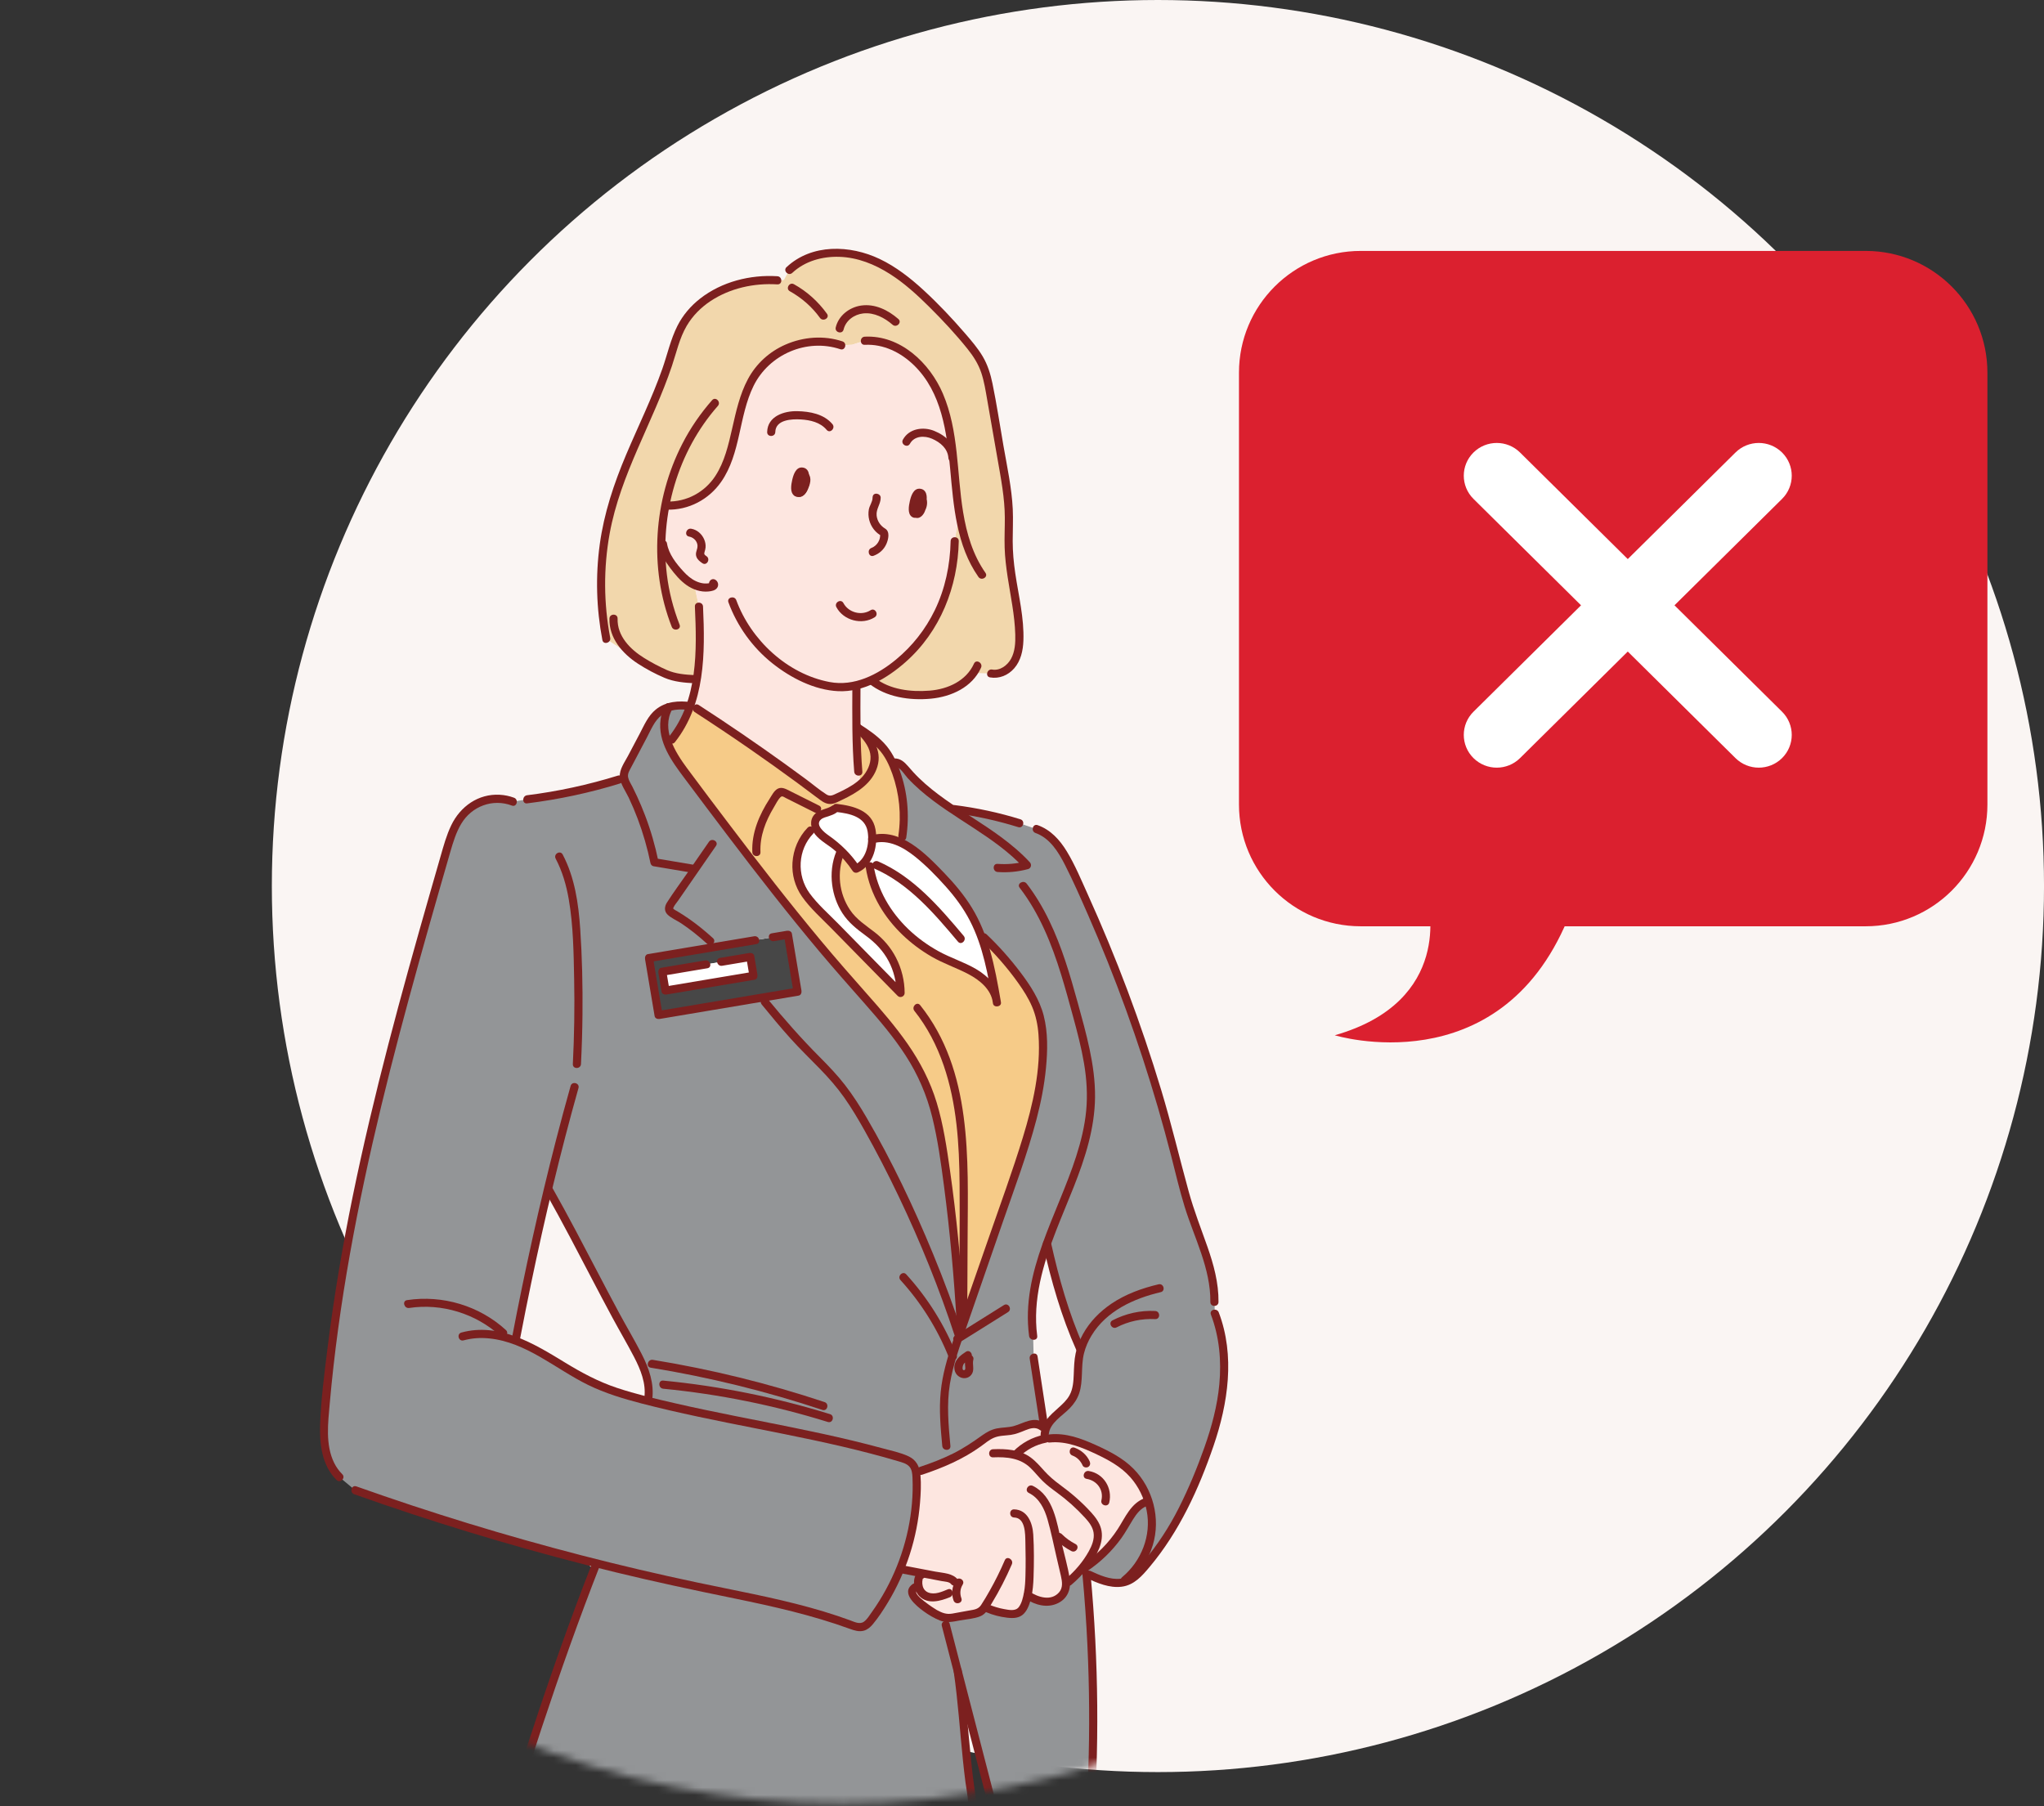 <svg width="275" height="243" viewBox="0 0 275 243" fill="none" xmlns="http://www.w3.org/2000/svg">
<rect x="0" y="0" width="275" height="243" fill="#333333" stroke="none"/>
<circle cx="155.788" cy="119.214" r="119.214" fill="#FAF5F3"/>
<mask id="mask0_714_36807" style="mask-type:alpha" maskUnits="userSpaceOnUse" x="0" y="19" width="227" height="224">
<ellipse cx="113.235" cy="131.172" rx="113.235" ry="111.477" fill="#D9D9D9"/>
</mask>
<g mask="url(#mask0_714_36807)">
<g clip-path="url(#clip0_714_36807)">
<path d="M89.943 99.765L92.851 95.001C92.432 94.94 92.045 94.91 91.685 94.907C92.093 94.772 92.519 94.824 92.875 94.931C93.368 95.08 93.729 95.33 93.729 95.33C99.488 99.056 105.11 102.992 110.58 107.129C110.918 107.384 111.295 107.654 111.719 107.636C111.956 107.626 112.179 107.526 112.395 107.427C113.546 106.901 114.717 106.361 115.695 105.568L115.381 97.906C115.381 97.906 115.377 97.901 115.375 97.9L115.381 97.903C116.036 98.314 116.704 98.762 117.33 99.26L117.339 99.266L117.345 99.271C117.742 99.587 118.121 99.922 118.47 100.282L118.982 100.742C118.982 100.742 119.002 100.81 119.038 100.928C119.334 101.303 119.593 101.7 119.801 102.123C119.851 102.225 119.9 102.326 119.948 102.429C120.794 104.239 121.322 106.194 121.516 108.183C121.657 109.634 121.619 111.103 121.396 112.544L121.77 113.68C120.37 112.886 118.857 112.473 117.338 112.924C117.342 112.758 117.34 112.591 117.332 112.428C117.306 111.923 117.231 111.41 117.034 110.948C117.003 110.876 116.97 110.806 116.935 110.738C116.148 109.258 114.227 108.896 112.562 108.705L112.26 108.864C111.513 109.422 110.313 109.349 109.83 110.147C109.587 110.548 109.626 111.053 109.822 111.489L109.044 111.748C108.156 112.643 107.569 113.803 107.307 115.035C106.98 116.576 107.165 118.227 107.915 119.614C108.507 120.708 109.39 121.611 110.262 122.499C113.896 126.201 117.529 129.902 121.163 133.604C121.179 130.814 119.916 128.041 117.799 126.224C116.948 125.493 115.973 124.913 115.142 124.16C113.042 122.256 112.075 119.227 112.546 116.445C112.645 115.854 112.81 115.274 113.042 114.719C113.042 114.719 113.154 114.662 113.309 114.606C113.449 114.745 113.584 114.887 113.716 115.03C114.252 115.608 114.74 116.228 115.173 116.886C115.725 116.647 116.163 116.255 116.497 115.773L117.003 116.553C117.04 116.801 117.087 117.048 117.138 117.293C118.225 122.544 122.409 126.862 127.309 129.119C128.728 129.773 130.225 130.287 131.526 131.152C132.701 131.933 133.728 133.073 134.046 134.431C134.072 134.578 134.098 134.726 134.123 134.873C134.106 134.723 134.08 134.576 134.046 134.431C133.529 131.466 132.972 128.467 131.893 125.681L132.363 126.107C134.12 127.778 135.728 129.605 137.163 131.559C138.227 133.008 139.206 134.55 139.743 136.266C140.19 137.694 140.316 139.205 140.32 140.701C140.338 147.013 138.249 153.117 136.184 159.081C133.855 165.808 131.527 172.536 129.197 179.263L129.215 177.188C128.783 170.255 128.04 162.389 126.986 155.614C126.494 152.447 125.926 149.262 124.721 146.292C122.554 140.948 118.485 136.646 114.666 132.324C107.076 123.733 100.163 114.574 93.286 105.4C92.989 105.003 92.691 104.606 92.393 104.209C91.398 102.881 90.389 101.528 89.814 99.971L89.942 99.762L89.943 99.765Z" fill="#F6CB88"/>
<path d="M103.985 126.099L106.016 125.758L107.305 133.426L88.603 136.566L87.314 128.898L101.617 126.496L103.986 126.098L103.985 126.099ZM100.951 128.752L97.014 129.413L95.028 129.746L89.106 130.74L89.533 133.279L101.377 131.29L100.95 128.751L100.951 128.752Z" fill="#474747"/>
<path d="M89.104 130.741L95.026 129.747L97.012 129.413L100.948 128.752L101.375 131.291L89.531 133.28L89.104 130.741Z" fill="white"/>
<path d="M82.293 68.181C84.217 61.292 88.01 55.057 90.152 48.233C90.597 46.817 90.974 45.366 91.652 44.046C93.975 39.522 99.518 37.37 104.593 37.714L105.459 37.678L106.209 36.328C108.824 33.837 112.955 33.482 116.382 34.63C119.808 35.777 122.655 38.189 125.227 40.726C126.871 42.349 128.443 44.046 129.935 45.809C130.781 46.809 131.611 47.844 132.163 49.032C132.763 50.324 133.014 51.744 133.259 53.147C133.838 56.465 134.418 59.782 134.996 63.1C135.314 64.921 135.633 66.749 135.714 68.596C135.79 70.355 135.651 72.118 135.721 73.877C135.871 77.683 136.997 81.402 137.137 85.208C137.184 86.481 137.106 87.812 136.49 88.927C135.875 90.044 134.592 90.878 133.345 90.615L130.962 90.54C130.962 90.54 124.223 96.972 117.673 91.289C118.567 90.842 119.419 90.294 120.212 89.698C125.578 85.658 128.33 79.523 128.444 72.809C128.444 72.809 128.703 71.068 129.06 69.119C128.846 67.829 128.7 66.524 128.579 65.234C128.18 60.996 127.952 56.627 126.173 52.76C124.393 48.894 120.596 45.59 116.346 45.846L114.642 46.382L113.202 46.461C109.076 45.049 104.101 46.72 101.666 50.336C98.486 55.061 99.519 62.113 95.325 65.966C93.822 67.347 91.764 68.104 89.724 68.027L89.504 68.083C89.191 69.729 89.013 71.4 88.975 73.072L89.213 73.262C89.359 74.335 89.988 75.274 90.638 76.139C91.257 76.962 91.925 77.77 92.782 78.341C92.98 78.473 93.19 78.591 93.409 78.69L94.042 81.609C94.185 84.714 94.295 87.841 93.848 90.917C93.811 91.17 93.77 91.423 93.726 91.675C92.292 91.527 90.666 91.21 89.214 90.517C85.839 88.905 81.576 85.964 81.576 85.964C80.438 80.087 80.687 73.947 82.297 68.181H82.293Z" fill="#F2D7AC"/>
<path d="M134.048 134.434C134.082 134.579 134.108 134.726 134.125 134.876C134.099 134.729 134.073 134.581 134.048 134.434Z" fill="#CBEAEE"/>
<path d="M131.526 131.156C130.225 130.292 128.729 129.777 127.31 129.123C122.408 126.866 118.226 122.548 117.139 117.297C117.088 117.052 117.041 116.806 117.004 116.557L116.498 115.777C116.164 116.259 115.726 116.651 115.174 116.89C114.741 116.233 114.252 115.612 113.717 115.034C113.584 114.89 113.449 114.749 113.31 114.611C113.155 114.665 113.042 114.723 113.042 114.723C112.809 115.278 112.646 115.858 112.547 116.449C112.076 119.231 113.042 122.26 115.143 124.164C115.974 124.917 116.948 125.496 117.8 126.228C119.917 128.046 121.18 130.818 121.164 133.608C117.531 129.906 113.897 126.205 110.263 122.503C109.392 121.616 108.508 120.712 107.916 119.619C107.165 118.232 106.981 116.58 107.308 115.039C107.569 113.808 108.157 112.648 109.045 111.752L109.823 111.493C109.627 111.057 109.588 110.552 109.831 110.151C110.314 109.353 111.513 109.426 112.261 108.868L112.563 108.709C114.228 108.9 116.149 109.262 116.936 110.742C116.972 110.811 117.005 110.881 117.035 110.952C117.232 111.416 117.306 111.927 117.333 112.432C117.342 112.596 117.344 112.762 117.339 112.928C118.858 112.477 120.371 112.891 121.771 113.684C122.912 114.33 123.978 115.229 124.912 116.119C127.087 118.195 129.18 120.41 130.651 123.03C131.132 123.886 131.541 124.775 131.894 125.685C132.973 128.472 133.53 131.471 134.047 134.435C133.729 133.078 132.702 131.937 131.526 131.156Z" fill="white"/>
<path d="M43.72 189.955C45.848 164.318 52.874 139.371 60.005 114.653C60.583 112.648 61.221 110.545 62.728 109.102C64.357 107.543 66.913 107.037 69.014 107.858L70.917 107.545C75.106 107.029 79.248 106.138 83.277 104.884H84.021C83.96 104.697 83.924 104.505 83.931 104.308C83.946 103.914 84.135 103.548 84.319 103.2C85.333 101.28 86.346 99.359 87.359 97.439C87.96 96.302 89.061 94.888 91.687 94.91C92.047 94.913 92.434 94.942 92.854 95.004L89.945 99.768L89.818 99.977C90.393 101.534 91.402 102.887 92.397 104.215C92.695 104.612 92.992 105.009 93.29 105.406C100.166 114.579 107.08 123.739 114.67 132.33C118.488 136.652 122.557 140.954 124.725 146.298C125.929 149.268 126.497 152.453 126.99 155.62C128.043 162.395 128.788 170.261 129.219 177.194L129.201 179.269C131.53 172.542 133.859 165.814 136.188 159.087C138.252 153.123 140.342 147.019 140.324 140.707C140.32 139.211 140.194 137.699 139.747 136.271C139.21 134.556 138.231 133.014 137.166 131.565C135.732 129.611 134.123 127.784 132.367 126.113L131.897 125.687C131.544 124.776 131.135 123.888 130.654 123.031C129.182 120.41 127.089 118.195 124.915 116.121C123.981 115.23 122.915 114.332 121.774 113.686L121.4 112.55C121.623 111.109 121.661 109.64 121.519 108.189C121.326 106.201 120.798 104.245 119.952 102.435L120.347 102.595C120.965 102.536 121.451 103.085 121.849 103.561C123.6 105.657 125.771 107.299 128.044 108.832L128.425 108.87C131.38 109.24 134.302 109.875 137.145 110.764L139.462 111.552C141.816 112.349 143.146 114.779 144.211 117.024C150.156 129.544 154.874 142.646 158.277 156.08C158.872 158.427 159.427 160.787 160.189 163.086C161.508 167.068 163.466 170.986 163.391 175.179L163.445 176.726C164.848 180.36 164.977 184.395 164.342 188.238C163.706 192.081 162.34 195.763 160.818 199.349C160.177 200.86 159.506 202.36 158.74 203.812C157.344 206.459 155.63 208.938 153.648 211.18C153.168 211.723 152.658 212.263 152.013 212.595C150.293 213.484 148.223 212.669 146.467 211.854L146.175 211.638L146.171 211.78C147.019 220.847 147.274 229.971 146.933 239.073C146.894 240.107 146.798 241.253 146.044 241.962C145.661 242.321 145.164 242.512 144.653 242.655C144.5 242.698 144.346 242.736 144.193 242.773C140.835 243.596 137.448 244.307 134.041 244.904C132.346 238.352 130.65 231.802 128.955 225.25C128.92 225.115 128.885 224.98 128.85 224.843C129.636 230.269 129.819 235.586 130.606 241.012C130.815 242.452 131.002 244.015 130.282 245.279C129.281 247.038 126.986 247.491 124.972 247.701C108.386 249.432 91.674 247.105 74.999 246.811C73.881 246.791 72.711 246.767 71.734 246.224C71.206 245.931 70.781 245.502 70.455 244.999C69.955 244.228 69.691 243.278 69.657 242.351C69.601 240.821 70.07 239.324 70.541 237.867C73.595 228.409 76.566 219.716 80.195 210.462L80.248 210.344C69.283 207.583 58.451 204.303 47.798 200.516L45.661 198.736C43.431 196.576 43.461 193.049 43.718 189.955H43.72ZM106.016 125.76L103.985 126.101L101.616 126.499L87.312 128.901L88.602 136.569L107.304 133.429L106.015 125.761L106.016 125.76ZM123.363 215.326C123.942 215.888 124.584 216.385 125.272 216.807C125.652 217.041 126.047 217.253 126.452 217.439C126.713 217.56 126.985 217.67 127.271 217.707C127.606 217.75 127.945 217.689 128.277 217.628C129.199 217.46 130.122 217.292 131.044 217.124C131.38 217.062 131.731 216.996 132.004 216.788C132.204 216.635 132.346 216.42 132.481 216.209C132.498 216.184 132.514 216.157 132.531 216.13L132.856 216.397C133.814 216.809 134.841 217.063 135.881 217.144C136.263 217.174 136.664 217.176 137.004 217.003C137.406 216.798 137.654 216.381 137.833 215.967C138.021 215.534 138.156 215.084 138.254 214.625C138.26 214.628 138.263 214.63 138.263 214.63C139.094 215.198 140.089 215.59 141.09 215.499C142.093 215.409 143.079 214.755 143.354 213.788C143.424 213.542 143.447 213.29 143.44 213.036L146.005 210.914C146.071 210.87 146.134 210.825 146.199 210.781C148.228 209.389 149.95 207.555 151.206 205.44C151.99 204.121 152.74 202.565 154.198 202.084C154.198 202.084 154.098 199.849 151.808 197.794C150.899 196.979 149.985 196.26 149.076 195.66C147.694 194.748 146.33 194.115 145.033 193.848C142.966 193.421 141.871 192.908 140.585 193.287C140.567 193.292 140.55 193.297 140.532 193.302C140.541 193.224 140.551 193.153 140.562 193.086C140.667 192.429 140.851 192.221 140.851 192.221L140.737 192.171C141.361 190.602 143.411 189.653 144.324 188.086C145.22 186.544 144.905 184.618 145.141 182.851C145.198 182.423 145.29 182.002 145.412 181.59L145.306 181.429C143.234 176.812 141.962 172.253 140.864 167.314C140.864 167.314 140.862 167.311 140.86 167.306C139.422 171.345 138.425 175.544 139.001 179.748L139.068 182.655C139.51 185.553 139.951 188.453 140.393 191.351L140.576 192.101L140.192 191.933C139.696 191.519 138.964 191.529 138.344 191.713C137.724 191.898 137.155 192.228 136.532 192.399C135.627 192.648 134.646 192.547 133.756 192.849C133.018 193.1 132.399 193.607 131.77 194.068C129.416 195.792 126.702 196.968 123.931 197.886L123.222 197.949C123.222 197.949 123.779 199.92 123.363 202.841C123.302 203.268 123.221 203.715 123.113 204.179C122.272 207.821 121.182 211.222 121.182 211.222H121.716C122.397 211.353 123.078 211.482 123.759 211.612L123.552 212.617L123.072 213.599C122.774 213.765 122.681 214.173 122.778 214.5C122.781 214.51 122.785 214.519 122.788 214.528C122.89 214.841 123.123 215.096 123.361 215.327L123.363 215.326ZM71.433 181.297C74.274 182.73 76.846 184.665 79.724 186.02C81.984 187.083 84.399 187.775 86.818 188.396C86.918 188.422 87.019 188.447 87.12 188.473L87.222 188.2C87.608 185.633 86.288 183.15 85.012 180.889C81.041 173.851 78.724 166.722 73.92 160.223C73.883 160.173 73.822 160.083 73.739 159.962C72.144 166.615 70.713 173.336 69.449 179.934C69.449 179.934 69.417 180.102 69.361 180.39C70.071 180.654 70.766 180.962 71.433 181.298V181.297Z" fill="#939597"/>
<path d="M89.502 68.083L89.722 68.028C91.762 68.104 93.822 67.347 95.324 65.966C99.517 62.113 98.484 55.061 101.664 50.337C104.099 46.72 109.074 45.048 113.2 46.461L114.64 46.382L116.344 45.846C120.595 45.59 124.391 48.894 126.171 52.761C127.951 56.627 128.179 60.996 128.577 65.234C128.698 66.524 128.845 67.829 129.059 69.119C128.702 71.068 128.442 72.809 128.442 72.809C128.328 79.523 125.577 85.657 120.21 89.698C119.417 90.296 118.565 90.842 117.671 91.289C116.878 91.686 116.051 92.004 115.202 92.207V93.517L115.382 97.904L115.376 97.9C115.378 97.902 115.38 97.904 115.382 97.906L115.697 105.569C114.717 106.362 113.547 106.901 112.396 107.427C112.18 107.526 111.957 107.626 111.72 107.636C111.296 107.654 110.92 107.385 110.582 107.129C105.111 102.992 99.49 99.056 93.731 95.331C93.731 95.331 93.37 95.08 92.877 94.932C93.248 93.874 93.525 92.778 93.722 91.674C93.767 91.422 93.808 91.169 93.844 90.917C94.291 87.841 94.181 84.713 94.038 81.608L93.405 78.689C93.187 78.589 92.976 78.472 92.778 78.34C91.921 77.769 91.253 76.961 90.634 76.138C89.983 75.273 89.354 74.334 89.21 73.261L88.971 73.071C89.01 71.398 89.187 69.727 89.5 68.082L89.502 68.083Z" fill="#FDE6E0"/>
<path d="M123.363 202.841C123.779 199.919 123.222 197.949 123.222 197.949L123.931 197.885C126.702 196.968 129.416 195.792 131.77 194.067C132.399 193.607 133.018 193.099 133.756 192.849C134.646 192.547 135.627 192.648 136.532 192.399C137.156 192.228 137.725 191.897 138.344 191.713C138.963 191.529 139.696 191.519 140.192 191.933L140.576 192.1L140.738 192.171L140.852 192.221C140.852 192.221 140.668 192.429 140.563 193.085C140.552 193.153 140.542 193.224 140.533 193.301C140.551 193.295 140.568 193.291 140.586 193.286C141.872 192.909 142.967 193.422 145.034 193.848C146.33 194.115 147.695 194.749 149.077 195.66C149.986 196.259 150.901 196.978 151.809 197.794C154.099 199.849 154.199 202.084 154.199 202.084C152.741 202.566 151.991 204.12 151.207 205.44C149.951 207.554 148.228 209.389 146.2 210.78C146.135 210.825 146.072 210.87 146.006 210.914L143.441 213.036C143.448 213.29 143.425 213.542 143.355 213.787C143.08 214.754 142.094 215.409 141.091 215.499C140.089 215.588 139.095 215.197 138.264 214.63C138.264 214.63 138.261 214.628 138.255 214.625C138.157 215.084 138.023 215.534 137.834 215.966C137.655 216.38 137.407 216.797 137.005 217.002C136.665 217.176 136.264 217.173 135.882 217.144C134.842 217.063 133.816 216.809 132.857 216.396L132.532 216.13C132.515 216.156 132.499 216.182 132.482 216.209C132.347 216.421 132.205 216.636 132.005 216.787C131.732 216.994 131.382 217.062 131.045 217.124C130.123 217.292 129.2 217.46 128.278 217.628C127.946 217.689 127.607 217.75 127.272 217.707C126.986 217.67 126.715 217.559 126.453 217.439C126.047 217.253 125.653 217.041 125.273 216.807C124.585 216.384 123.943 215.888 123.364 215.326C123.126 215.095 122.893 214.841 122.791 214.527C122.788 214.517 122.784 214.508 122.781 214.499C122.684 214.171 122.777 213.764 123.075 213.598L123.555 212.616L123.762 211.611C123.081 211.481 122.4 211.351 121.719 211.221H121.185C121.185 211.221 122.275 207.82 123.116 204.178C123.224 203.713 123.304 203.267 123.366 202.84L123.363 202.841Z" fill="#FDE6E0"/>
<path d="M112.563 108.159C114.772 108.417 117.331 109.035 117.787 111.586C118.161 113.678 117.552 116.395 115.452 117.361C115.17 117.49 114.88 117.43 114.703 117.165C114.045 116.178 113.271 115.279 112.388 114.486C111.529 113.715 110.383 113.172 109.664 112.261C109.069 111.508 108.875 110.379 109.555 109.61C110.195 108.887 111.228 108.917 111.986 108.392C112.567 107.99 113.115 108.939 112.538 109.338C112.213 109.563 111.843 109.701 111.469 109.823C111.134 109.934 110.728 110.014 110.454 110.253C109.611 110.985 110.919 112.009 111.462 112.39C113.117 113.545 114.527 114.93 115.648 116.613C115.398 116.547 115.148 116.481 114.898 116.417C116.546 115.659 117.009 113.528 116.731 111.877C116.391 109.859 114.288 109.456 112.562 109.253C111.87 109.172 111.862 108.077 112.562 108.159H112.563Z" fill="#7C201F"/>
<path d="M117.179 112.403C121.119 111.298 124.565 114.889 127.026 117.444C128.418 118.889 129.724 120.44 130.772 122.156C131.838 123.901 132.602 125.819 133.172 127.779C133.835 130.058 134.244 132.399 134.65 134.733C134.292 134.782 133.934 134.83 133.575 134.879C133.337 133.091 131.773 131.845 130.28 131.059C128.659 130.207 126.915 129.633 125.327 128.709C122.49 127.061 119.988 124.728 118.332 121.879C117.405 120.282 116.758 118.527 116.476 116.701C116.369 116.012 117.425 115.715 117.532 116.411C118.045 119.736 119.789 122.689 122.199 125.003C123.417 126.172 124.791 127.167 126.268 127.983C127.893 128.881 129.683 129.432 131.288 130.363C132.993 131.354 134.403 132.864 134.671 134.877C134.752 135.483 133.702 135.629 133.596 135.022C132.936 131.22 132.269 127.309 130.474 123.85C129.6 122.166 128.465 120.643 127.201 119.234C125.941 117.83 124.593 116.445 123.12 115.264C121.546 114.002 119.543 112.876 117.471 113.457C116.792 113.647 116.502 112.592 117.181 112.402L117.179 112.403Z" fill="#7C201F"/>
<path d="M118.154 115.901C122.92 117.987 126.385 122.032 129.66 125.926C130.111 126.462 129.341 127.24 128.886 126.7C125.665 122.872 122.286 118.898 117.601 116.846C116.956 116.565 117.513 115.621 118.153 115.901H118.154Z" fill="#7C201F"/>
<path d="M113.571 114.867C112.561 117.342 112.877 120.21 114.363 122.429C115.225 123.716 116.505 124.513 117.705 125.448C118.885 126.366 119.862 127.516 120.547 128.849C121.305 130.321 121.707 131.949 121.711 133.605C121.712 134.076 121.11 134.331 120.776 133.992C117.787 130.946 114.797 127.901 111.807 124.856C110.472 123.494 108.982 122.183 107.888 120.611C106.968 119.287 106.519 117.687 106.618 116.076C106.727 114.315 107.427 112.634 108.657 111.363C109.148 110.855 109.921 111.63 109.431 112.137C107.32 114.318 107.164 117.77 108.932 120.196C110.008 121.671 111.444 122.923 112.719 124.223C114.099 125.629 115.479 127.034 116.858 128.44C118.422 130.033 119.986 131.626 121.55 133.219C121.238 133.348 120.927 133.477 120.615 133.606C120.611 132.118 120.257 130.651 119.564 129.331C118.82 127.915 117.754 126.821 116.472 125.883C115.273 125.006 114.152 124.126 113.336 122.862C112.6 121.719 112.14 120.407 111.963 119.061C111.763 117.547 111.935 115.994 112.513 114.576C112.776 113.932 113.835 114.214 113.569 114.866L113.571 114.867Z" fill="#7C201F"/>
<path d="M132.75 125.723C134.407 127.306 135.929 129.02 137.31 130.849C138.638 132.608 139.871 134.503 140.423 136.663C141.005 138.935 140.947 141.371 140.726 143.689C140.502 146.033 140.042 148.348 139.444 150.624C138.211 155.317 136.487 159.881 134.901 164.462C133.272 169.165 131.645 173.868 130.016 178.571C129.15 181.072 128.229 183.58 127.799 186.2C127.346 188.963 127.611 191.779 127.868 194.548C127.933 195.25 126.838 195.245 126.773 194.548C126.548 192.13 126.322 189.691 126.564 187.265C126.794 184.953 127.446 182.723 128.186 180.53C129.745 175.906 131.375 171.305 132.971 166.694C134.541 162.157 136.209 157.638 137.612 153.045C138.972 148.594 140.058 143.892 139.719 139.206C139.624 137.903 139.362 136.61 138.841 135.408C138.357 134.289 137.698 133.252 136.994 132.262C135.515 130.182 133.818 128.259 131.973 126.497C131.463 126.01 132.238 125.237 132.748 125.723H132.75Z" fill="#7C201F"/>
<path d="M138.132 118.892C140.519 121.994 142.1 125.609 143.331 129.302C143.945 131.145 144.476 133.014 144.992 134.887C145.564 136.969 146.149 139.05 146.594 141.164C147.042 143.288 147.35 145.458 147.327 147.633C147.306 149.691 146.978 151.742 146.466 153.732C145.415 157.822 143.611 161.653 142.087 165.575C140.338 170.079 138.906 174.867 139.548 179.747C139.639 180.443 138.543 180.436 138.453 179.747C137.32 171.13 142.277 163.443 144.8 155.548C145.431 153.572 145.933 151.54 146.132 149.472C146.339 147.327 146.202 145.17 145.842 143.047C145.484 140.94 144.941 138.87 144.38 136.81C143.865 134.916 143.349 133.02 142.77 131.144C141.489 126.993 139.853 122.912 137.185 119.444C136.756 118.886 137.706 118.34 138.13 118.892H138.132Z" fill="#7C201F"/>
<path d="M139.594 182.508C140.036 185.407 140.477 188.306 140.919 191.205C141.023 191.894 139.969 192.191 139.862 191.495C139.42 188.597 138.979 185.697 138.537 182.799C138.433 182.109 139.487 181.813 139.594 182.508Z" fill="#7C201F"/>
<path d="M90.439 95.428C88.955 98.175 90.82 101.171 92.441 103.364C94.378 105.985 96.349 108.583 98.317 111.181C102.264 116.392 106.271 121.559 110.459 126.58C112.475 128.998 114.546 131.365 116.635 133.721C118.565 135.897 120.479 138.1 122.139 140.494C123.813 142.906 125.16 145.512 126.015 148.325C126.924 151.316 127.379 154.436 127.819 157.524C128.685 163.611 129.268 169.739 129.678 175.873C129.728 176.622 129.774 177.37 129.819 178.12C129.861 178.823 128.766 178.821 128.724 178.12C128.357 171.93 127.815 165.746 127.008 159.598C126.6 156.489 126.174 153.354 125.423 150.306C124.693 147.342 123.509 144.591 121.852 142.026C120.261 139.565 118.361 137.327 116.426 135.132C114.345 132.772 112.258 130.421 110.235 128.011C106.014 122.98 101.977 117.798 98.006 112.568C96.024 109.958 94.058 107.337 92.094 104.714C90.371 102.416 88.484 99.843 88.873 96.8C88.961 96.118 89.167 95.478 89.493 94.873C89.829 94.253 90.775 94.805 90.439 95.425V95.428Z" fill="#7C201F"/>
<path d="M92.706 95.53C91.445 95.358 90.045 95.432 89 96.239C88.052 96.969 87.588 98.175 87.047 99.198C86.571 100.101 86.096 101.002 85.62 101.905C85.39 102.342 85.159 102.778 84.929 103.214C84.701 103.647 84.401 104.09 84.509 104.599C84.602 105.042 84.886 105.456 85.088 105.856C85.306 106.287 85.516 106.721 85.717 107.16C86.102 107.998 86.46 108.847 86.788 109.709C87.552 111.711 88.147 113.772 88.579 115.87L88.197 115.488C89.964 115.786 91.731 116.082 93.498 116.38C94.192 116.496 93.898 117.551 93.208 117.436C91.441 117.138 89.674 116.842 87.906 116.544C87.733 116.515 87.559 116.331 87.524 116.162C87.104 114.123 86.531 112.119 85.797 110.17C85.431 109.198 85.025 108.241 84.58 107.303C84.169 106.436 83.441 105.468 83.387 104.486C83.333 103.497 84.05 102.538 84.49 101.703L86.056 98.735C86.663 97.584 87.189 96.309 88.226 95.467C89.583 94.362 91.324 94.248 92.998 94.476C93.693 94.57 93.397 95.626 92.707 95.532L92.706 95.53Z" fill="#7C201F"/>
<path d="M103.261 134.384C105.49 137.103 107.787 139.716 110.269 142.208C111.47 143.414 112.648 144.642 113.69 145.989C114.75 147.359 115.683 148.818 116.556 150.312C120.002 156.213 122.947 162.429 125.549 168.744C127.019 172.312 128.363 175.932 129.56 179.601C129.779 180.272 128.722 180.56 128.504 179.891C126.392 173.415 123.828 167.086 120.893 160.939C119.457 157.932 117.93 154.966 116.296 152.062C115.456 150.567 114.58 149.089 113.592 147.686C112.616 146.301 111.506 145.037 110.326 143.824C108.999 142.46 107.631 141.14 106.357 139.727C105.02 138.243 103.752 136.701 102.486 135.157C102.043 134.616 102.813 133.837 103.26 134.383L103.261 134.384Z" fill="#7C201F"/>
<path d="M96.328 113.811C94.629 116.267 92.931 118.723 91.233 121.177C91.043 121.452 90.78 121.739 90.639 122.041C90.535 122.262 90.54 122.228 90.713 122.368C90.815 122.451 90.949 122.506 91.062 122.572C91.651 122.92 92.225 123.292 92.785 123.686C93.888 124.462 94.931 125.32 95.928 126.228C96.45 126.704 95.674 127.476 95.154 127.002C94.05 125.996 92.889 125.056 91.645 124.229C91.068 123.846 90.332 123.547 89.829 123.071C89.33 122.598 89.391 121.966 89.739 121.421C90.615 120.046 91.599 118.729 92.527 117.386C93.479 116.01 94.43 114.634 95.383 113.258C95.781 112.683 96.731 113.229 96.329 113.81L96.328 113.811Z" fill="#7C201F"/>
<path d="M130.952 182.954C130.794 183.556 131.104 184.196 130.802 184.783C130.481 185.405 129.74 185.596 129.131 185.276C128.488 184.937 128.266 184.181 128.467 183.507C128.692 182.751 129.324 182.288 129.953 181.875C130.543 181.487 131.093 182.434 130.505 182.82C130.185 183.03 129.816 183.25 129.615 183.59C129.537 183.725 129.35 184.432 129.747 184.341C129.945 184.296 129.848 183.836 129.838 183.686C129.816 183.337 129.807 183.005 129.896 182.664C130.074 181.983 131.131 182.272 130.952 182.954Z" fill="#7C201F"/>
<path d="M127.653 182.619C126.134 178.799 123.919 175.272 121.152 172.234C120.678 171.715 121.451 170.938 121.926 171.46C124.829 174.646 127.118 178.324 128.709 182.328C128.969 182.983 127.911 183.268 127.653 182.619Z" fill="#7C201F"/>
<path d="M135.618 176.539C133.43 177.909 131.243 179.278 129.055 180.648C128.456 181.023 127.907 180.076 128.503 179.703C130.691 178.333 132.878 176.964 135.066 175.594C135.665 175.219 136.214 176.166 135.618 176.539Z" fill="#7C201F"/>
<path d="M115.77 92.386C115.757 96.205 115.713 100.022 116.021 103.831C116.078 104.534 114.983 104.53 114.926 103.831C114.618 100.021 114.663 96.204 114.675 92.386C114.678 91.682 115.773 91.681 115.77 92.386Z" fill="#7C201F"/>
<path d="M115.766 97.512C117.279 99.043 118.735 100.873 118.04 103.158C117.359 105.401 115.301 106.675 113.297 107.613C112.856 107.82 112.385 108.096 111.898 108.16C111.283 108.242 110.785 107.953 110.308 107.601C109.278 106.839 108.257 106.062 107.225 105.302C105.108 103.746 102.968 102.22 100.808 100.723C98.384 99.045 95.933 97.405 93.457 95.803C92.868 95.422 93.416 94.473 94.01 94.857C97.938 97.401 101.803 100.039 105.601 102.773C106.537 103.448 107.469 104.127 108.397 104.813C109.322 105.497 110.219 106.27 111.19 106.889C111.701 107.214 112.088 106.972 112.589 106.739C113.082 106.51 113.572 106.275 114.047 106.01C114.953 105.504 115.827 104.883 116.418 104.014C117.025 103.123 117.324 102.048 116.98 100.998C116.628 99.918 115.771 99.073 114.991 98.285C114.496 97.784 115.269 97.01 115.766 97.511V97.512Z" fill="#7C201F"/>
<path d="M109.65 109.336C108.593 108.806 107.535 108.276 106.477 107.747C106.22 107.617 105.962 107.489 105.705 107.36C105.445 107.228 105.24 107.028 105.009 107.257C104.644 107.616 104.372 108.193 104.11 108.63C103.01 110.459 102.215 112.488 102.313 114.653C102.345 115.358 101.25 115.356 101.218 114.653C101.101 112.067 102.151 109.623 103.531 107.49C103.823 107.04 104.145 106.367 104.644 106.115C105.201 105.834 105.762 106.166 106.258 106.415C107.573 107.074 108.888 107.733 110.203 108.391C110.833 108.707 110.279 109.651 109.65 109.337V109.336Z" fill="#7C201F"/>
<path d="M115.653 97.427C116.816 98.159 117.968 98.957 118.919 99.958C119.932 101.025 120.554 102.304 121.055 103.674C122.108 106.554 122.379 109.664 121.926 112.691C121.822 113.385 120.767 113.09 120.87 112.4C121.285 109.628 120.993 106.77 120.058 104.13C119.616 102.883 119.064 101.701 118.144 100.732C117.254 99.796 116.189 99.058 115.1 98.372C114.506 97.998 115.054 97.05 115.653 97.427Z" fill="#7C201F"/>
<path d="M120.344 102.043C121.107 102.026 121.668 102.511 122.14 103.058C122.623 103.621 123.114 104.17 123.647 104.686C124.735 105.743 125.928 106.682 127.165 107.559C129.634 109.31 132.26 110.831 134.695 112.632C136.075 113.653 137.391 114.758 138.558 116.019C138.834 116.316 138.726 116.824 138.316 116.933C136.979 117.291 135.601 117.427 134.219 117.324C133.52 117.273 133.515 116.177 134.219 116.23C135.508 116.326 136.775 116.213 138.025 115.879C137.944 116.183 137.863 116.488 137.783 116.793C133.79 112.482 128.225 110.167 123.831 106.341C123.234 105.821 122.66 105.274 122.121 104.694C121.68 104.22 121.068 103.122 120.344 103.138C119.639 103.154 119.639 102.059 120.344 102.043Z" fill="#7C201F"/>
<path d="M128.425 108.32C131.432 108.702 134.394 109.333 137.29 110.233C137.961 110.442 137.674 111.499 136.999 111.289C134.201 110.419 131.332 109.783 128.425 109.414C127.735 109.327 127.726 108.231 128.425 108.32Z" fill="#7C201F"/>
<path d="M139.606 111.02C141.349 111.639 142.586 113 143.526 114.547C144.633 116.367 145.461 118.376 146.337 120.313C148.26 124.565 150.046 128.88 151.689 133.249C153.348 137.661 154.861 142.128 156.224 146.639C157.598 151.185 158.684 155.799 159.945 160.376C160.633 162.872 161.576 165.267 162.434 167.707C163.281 170.115 163.965 172.604 163.937 175.177C163.929 175.88 162.834 175.882 162.842 175.177C162.891 170.655 160.669 166.544 159.369 162.319C158.686 160.1 158.162 157.836 157.586 155.588C157.019 153.381 156.417 151.183 155.781 148.995C153.212 140.17 150.074 131.508 146.382 123.09C145.395 120.84 144.406 118.576 143.291 116.386C142.404 114.642 141.255 112.765 139.315 112.076C138.656 111.842 138.94 110.785 139.605 111.02H139.606Z" fill="#7C201F"/>
<path d="M163.972 176.577C166.186 182.402 165.232 188.813 163.262 194.558C161.268 200.374 158.651 206.073 154.678 210.813C153.653 212.037 152.589 213.274 150.911 213.485C149.264 213.692 147.651 212.997 146.19 212.323C145.551 212.028 146.106 211.084 146.743 211.378C147.965 211.942 149.366 212.57 150.749 212.41C152.161 212.247 153.054 211.054 153.904 210.04C155.747 207.841 157.323 205.42 158.613 202.859C159.937 200.231 161.075 197.482 162.053 194.708C163.014 191.981 163.779 189.156 164.047 186.271C164.343 183.089 164.056 179.869 162.915 176.869C162.664 176.211 163.723 175.925 163.971 176.579L163.972 176.577Z" fill="#7C201F"/>
<path d="M156.163 173.853C152.529 174.709 148.855 176.382 146.851 179.695C146.402 180.437 146.055 181.232 145.843 182.075C145.617 182.975 145.599 183.894 145.563 184.816C145.528 185.717 145.477 186.647 145.18 187.507C144.92 188.258 144.481 188.898 143.933 189.468C142.952 190.489 141.2 191.453 141.099 193.019C141.054 193.719 139.959 193.724 140.004 193.019C140.107 191.421 141.29 190.408 142.405 189.408C142.959 188.911 143.523 188.397 143.887 187.739C144.365 186.877 144.426 185.862 144.464 184.898C144.502 183.956 144.52 183.013 144.717 182.088C144.91 181.177 145.258 180.295 145.708 179.482C146.619 177.833 147.97 176.462 149.524 175.411C151.433 174.119 153.641 173.324 155.872 172.798C156.557 172.637 156.85 173.692 156.163 173.854V173.853Z" fill="#7C201F"/>
<path d="M141.392 167.168C142.458 171.947 143.777 176.673 145.779 181.153C146.064 181.791 145.121 182.348 144.833 181.705C142.792 177.135 141.424 172.336 140.336 167.459C140.183 166.772 141.238 166.48 141.392 167.168Z" fill="#7C201F"/>
<path d="M155.421 177.481C153.613 177.392 151.838 177.762 150.227 178.594C149.602 178.917 149.048 177.973 149.675 177.649C151.452 176.73 153.422 176.287 155.421 176.387C156.123 176.422 156.127 177.516 155.421 177.481Z" fill="#7C201F"/>
<path d="M150.98 212.192C153.57 210.041 154.928 206.58 154.274 203.247C153.948 201.583 153.186 200.002 152.054 198.736C150.829 197.367 149.217 196.468 147.575 195.69C145.589 194.749 143.472 193.854 141.227 194.084C140.527 194.156 140.533 193.062 141.227 192.99C143.393 192.768 145.466 193.533 147.407 194.412C149.237 195.241 151.075 196.175 152.504 197.618C155.136 200.28 156.176 204.293 155.101 207.883C154.509 209.858 153.341 211.649 151.754 212.966C151.215 213.413 150.437 212.643 150.98 212.192Z" fill="#7C201F"/>
<path d="M83.422 105.411C79.34 106.676 75.157 107.564 70.916 108.091C70.219 108.177 70.226 107.082 70.916 106.996C75.057 106.482 79.146 105.589 83.131 104.355C83.806 104.146 84.095 105.203 83.422 105.411Z" fill="#7C201F"/>
<path d="M68.868 108.385C66.274 107.411 63.463 108.481 62.057 110.834C61.353 112.013 60.956 113.338 60.576 114.648C60.106 116.266 59.642 117.886 59.178 119.505C57.314 126.004 55.48 132.513 53.76 139.052C52.042 145.584 50.437 152.147 49.032 158.755C47.623 165.38 46.415 172.049 45.499 178.761C45.044 182.1 44.664 185.451 44.367 188.808C44.136 191.411 43.755 194.404 44.963 196.837C45.243 197.402 45.604 197.904 46.051 198.349C46.551 198.847 45.777 199.621 45.276 199.123C43.297 197.154 42.974 194.266 43.071 191.606C43.19 188.285 43.625 184.952 44.03 181.656C44.881 174.727 46.051 167.839 47.448 161C48.852 154.132 50.483 147.312 52.244 140.528C54.007 133.735 55.902 126.977 57.833 120.23C58.309 118.569 58.786 116.907 59.265 115.246C59.676 113.82 60.064 112.377 60.711 111.036C61.929 108.503 64.349 106.777 67.23 106.931C67.891 106.967 68.54 107.099 69.161 107.331C69.815 107.577 69.531 108.635 68.87 108.387L68.868 108.385Z" fill="#7C201F"/>
<path d="M47.944 199.986C57.907 203.526 68.025 206.626 78.263 209.272C83.413 210.603 88.593 211.818 93.796 212.917C98.843 213.983 103.926 214.902 108.904 216.27C110.173 216.62 111.435 216.998 112.683 217.415C113.249 217.604 113.811 217.8 114.37 218.006C114.935 218.213 115.652 218.592 116.217 218.202C116.65 217.903 116.962 217.368 117.263 216.948C117.623 216.445 117.968 215.93 118.295 215.405C118.906 214.426 119.459 213.412 119.953 212.368C121.931 208.187 122.971 203.449 122.767 198.818C122.744 198.3 122.7 197.705 122.326 197.306C121.949 196.902 121.36 196.756 120.849 196.603C119.598 196.231 118.341 195.884 117.08 195.555C114.557 194.896 112.013 194.312 109.463 193.766C104.294 192.661 99.093 191.712 93.923 190.609C91.373 190.065 88.83 189.486 86.306 188.83C83.85 188.191 81.407 187.455 79.12 186.336C74.746 184.197 70.826 180.576 65.799 180.077C64.642 179.961 63.493 180.035 62.371 180.341C61.691 180.527 61.4 179.472 62.081 179.286C67.129 177.907 71.859 180.78 75.993 183.31C78.234 184.681 80.499 185.897 82.999 186.73C85.568 187.587 88.221 188.207 90.859 188.813C96.135 190.025 101.46 191.005 106.763 192.088C109.413 192.629 112.058 193.195 114.688 193.828C116.018 194.149 117.343 194.485 118.662 194.844C119.844 195.166 121.124 195.42 122.239 195.941C123.304 196.437 123.747 197.37 123.843 198.501C123.945 199.717 123.88 200.969 123.781 202.183C123.59 204.531 123.132 206.858 122.411 209.102C121.675 211.396 120.67 213.612 119.418 215.669C118.818 216.655 118.172 217.645 117.431 218.533C117.114 218.913 116.722 219.259 116.236 219.398C115.594 219.582 114.949 219.379 114.346 219.159C109.289 217.317 104.054 216.14 98.79 215.06C93.449 213.966 88.118 212.835 82.82 211.544C72.236 208.967 61.769 205.906 51.465 202.373C50.191 201.936 48.921 201.492 47.653 201.042C46.994 200.808 47.278 199.75 47.944 199.986Z" fill="#7C201F"/>
<path d="M67.294 179.729C64.034 176.746 59.432 175.32 55.056 175.982C54.367 176.086 54.07 175.032 54.766 174.926C59.552 174.203 64.494 175.683 68.07 178.955C68.59 179.432 67.815 180.204 67.295 179.729H67.294Z" fill="#7C201F"/>
<path d="M75.705 114.974C77.329 118.064 77.829 121.542 78.063 124.984C78.324 128.813 78.403 132.659 78.367 136.497C78.346 138.72 78.277 140.943 78.165 143.164C78.131 143.866 77.035 143.87 77.07 143.164C77.261 139.376 77.321 135.582 77.248 131.79C77.178 128.212 77.135 124.55 76.525 121.014C76.197 119.11 75.661 117.242 74.759 115.526C74.432 114.903 75.376 114.349 75.705 114.974Z" fill="#7C201F"/>
<path d="M77.829 146.393C75.39 155.055 73.301 163.813 71.467 172.623C70.95 175.104 70.453 177.59 69.977 180.079C69.844 180.77 68.788 180.477 68.921 179.789C70.615 170.952 72.546 162.158 74.793 153.444C75.427 150.989 76.086 148.542 76.772 146.103C76.963 145.426 78.02 145.714 77.829 146.393Z" fill="#7C201F"/>
<path d="M74.389 159.946C76.464 163.627 78.416 167.373 80.373 171.117C81.343 172.974 82.317 174.83 83.311 176.674C84.306 178.518 85.383 180.323 86.337 182.187C87.322 184.114 88.042 186.157 87.745 188.346C87.65 189.04 86.595 188.745 86.689 188.055C86.95 186.132 86.177 184.252 85.308 182.58C84.385 180.803 83.362 179.076 82.412 177.313C80.501 173.772 78.669 170.191 76.786 166.637C75.696 164.578 74.588 162.53 73.444 160.5C73.097 159.885 74.043 159.333 74.389 159.948V159.946Z" fill="#7C201F"/>
<path d="M80.725 210.605C77.915 217.774 75.346 225.034 72.923 232.343C72.318 234.168 71.721 235.995 71.13 237.823C70.58 239.528 69.917 241.397 70.313 243.207C70.657 244.781 71.675 245.899 73.295 246.158C74.209 246.304 75.157 246.261 76.079 246.282C77.061 246.304 78.041 246.333 79.023 246.368C87.009 246.647 94.978 247.276 102.962 247.595C106.91 247.752 110.861 247.833 114.812 247.755C116.801 247.715 118.79 247.636 120.776 247.505C122.587 247.387 124.439 247.303 126.227 246.977C127.55 246.735 129.045 246.286 129.777 245.058C130.687 243.529 130.113 241.477 129.899 239.833C129.384 235.89 129.14 231.919 128.701 227.968C128.59 226.972 128.467 225.977 128.324 224.985C128.226 224.297 129.28 223.999 129.38 224.695C129.972 228.813 130.241 232.966 130.675 237.102C130.782 238.12 130.899 239.138 131.037 240.152C131.162 241.082 131.333 242.014 131.343 242.954C131.361 244.612 130.742 246.113 129.32 247.029C128.077 247.827 126.553 248.071 125.113 248.23C123.055 248.456 120.988 248.603 118.92 248.706C114.781 248.914 110.634 248.916 106.492 248.807C98.145 248.586 89.818 247.917 81.478 247.558C79.418 247.469 77.357 247.4 75.297 247.361C73.593 247.328 71.771 247.282 70.517 245.956C67.862 243.147 69.6 238.988 70.613 235.873C73.091 228.257 75.691 220.681 78.552 213.2C78.92 212.237 79.293 211.275 79.67 210.314C79.924 209.666 80.983 209.948 80.726 210.605H80.725Z" fill="#7C201F"/>
<path d="M146.721 211.776C147.268 217.648 147.57 223.542 147.621 229.439C147.647 232.388 147.609 235.337 147.51 238.283C147.471 239.44 147.516 240.763 146.881 241.786C146.232 242.831 145.081 243.119 143.961 243.39C140.727 244.174 137.467 244.852 134.19 245.428C133.902 245.478 133.596 245.354 133.516 245.046C131.747 238.211 129.978 231.376 128.209 224.54C127.71 222.614 127.213 220.689 126.714 218.762C126.538 218.08 127.593 217.789 127.77 218.472C129.535 225.293 131.301 232.114 133.066 238.935C133.568 240.875 134.07 242.815 134.572 244.755C134.347 244.628 134.123 244.5 133.898 244.373C136.661 243.886 139.412 243.329 142.146 242.696C142.833 242.537 143.521 242.379 144.204 242.205C144.756 242.063 145.365 241.909 145.763 241.467C146.491 240.655 146.382 239.293 146.416 238.283C146.606 232.651 146.568 227.012 146.302 221.383C146.151 218.176 145.924 214.973 145.626 211.776C145.56 211.075 146.656 211.08 146.721 211.776Z" fill="#7C201F"/>
<path d="M111.378 191.321C104.17 189.083 96.744 187.577 89.231 186.848C88.536 186.78 88.529 185.685 89.231 185.753C96.842 186.491 104.366 187.999 111.669 190.266C112.34 190.474 112.053 191.53 111.378 191.321Z" fill="#7C201F"/>
<path d="M110.648 189.701C103.112 187.193 95.384 185.292 87.545 184.017C86.851 183.905 87.145 182.849 87.835 182.961C95.674 184.236 103.403 186.138 110.938 188.645C111.603 188.867 111.318 189.924 110.648 189.701Z" fill="#7C201F"/>
<path d="M123.8 135.242C130.836 144.042 130.231 155.953 130.182 166.574C130.167 169.847 130.152 173.12 130.137 176.393C130.134 177.097 129.039 177.098 129.042 176.393C129.068 170.705 129.15 165.015 129.104 159.326C129.061 153.941 128.728 148.485 126.964 143.353C126.058 140.719 124.77 138.197 123.026 136.015C122.59 135.47 123.36 134.691 123.8 135.241V135.242Z" fill="#7C201F"/>
<path d="M133.61 194.988C135.327 194.917 137.195 195.03 138.636 196.075C139.359 196.599 139.927 197.272 140.522 197.929C141.147 198.618 141.839 199.206 142.588 199.755C144.123 200.88 145.525 202.079 146.807 203.493C147.379 204.125 147.91 204.833 148.134 205.668C148.371 206.551 148.222 207.485 147.887 208.32C147.123 210.221 145.697 211.912 144.147 213.227C143.612 213.68 142.835 212.909 143.372 212.453C144.622 211.393 145.706 210.135 146.5 208.697C146.912 207.951 147.262 207.08 147.13 206.211C147.011 205.425 146.499 204.777 145.977 204.207C144.814 202.935 143.566 201.816 142.176 200.802C141.507 200.314 140.838 199.817 140.25 199.233C139.692 198.679 139.208 198.056 138.645 197.508C137.265 196.166 135.446 196.005 133.609 196.081C132.904 196.11 132.906 195.015 133.609 194.987L133.61 194.988Z" fill="#7C201F"/>
<path d="M138.967 199.922C141.763 201.309 142.187 204.861 142.818 207.57C143.188 209.154 143.659 210.749 143.912 212.356C144.128 213.725 143.687 215.012 142.399 215.67C140.938 216.418 139.285 215.967 137.984 215.103C137.399 214.715 137.947 213.767 138.536 214.158C139.677 214.915 141.413 215.457 142.477 214.255C143.037 213.623 142.906 212.803 142.737 212.045C142.546 211.19 142.34 210.338 142.141 209.485C141.75 207.812 141.417 206.112 140.942 204.46C140.524 203.006 139.829 201.569 138.414 200.867C137.783 200.554 138.336 199.609 138.966 199.922H138.967Z" fill="#7C201F"/>
<path d="M136.441 203.078C138.252 203.13 138.92 204.926 139.015 206.464C139.132 208.365 139.116 210.295 139.054 212.198C139.024 213.111 138.955 214.035 138.745 214.927C138.568 215.681 138.298 216.556 137.743 217.122C137.139 217.738 136.314 217.748 135.513 217.656C134.544 217.544 133.609 217.301 132.709 216.924C132.069 216.656 132.35 215.596 133 215.868C133.68 216.154 134.384 216.373 135.112 216.5C135.742 216.611 136.626 216.813 137.071 216.226C137.474 215.694 137.64 214.928 137.764 214.287C137.907 213.54 137.944 212.777 137.964 212.019C138.005 210.497 137.995 208.973 137.955 207.45C137.927 206.39 137.974 204.216 136.441 204.174C135.738 204.154 135.735 203.059 136.441 203.079V203.078Z" fill="#7C201F"/>
<path d="M136.134 210.471C135.356 212.275 134.459 214.025 133.439 215.704C133.033 216.371 132.662 217.151 131.898 217.461C131.06 217.802 130.047 217.859 129.16 218.02C128.23 218.189 127.373 218.405 126.464 218.036C125.683 217.719 124.941 217.284 124.261 216.787C123.267 216.061 121.115 214.32 122.797 213.125C123.372 212.716 123.92 213.665 123.349 214.07C122.734 214.508 125.704 216.436 126.04 216.62C126.748 217.006 127.321 217.24 128.131 217.1C128.87 216.971 129.607 216.83 130.344 216.696C131.026 216.571 131.603 216.551 132.007 215.932C132.409 215.316 132.783 214.679 133.145 214.039C133.902 212.704 134.58 211.327 135.188 209.918C135.466 209.273 136.409 209.829 136.134 210.47V210.471Z" fill="#7C201F"/>
<path d="M129.522 213.196C129.168 213.777 129.118 214.406 129.347 215.045C129.586 215.709 128.528 215.995 128.291 215.335C127.969 214.439 128.083 213.454 128.577 212.643C128.943 212.042 129.89 212.591 129.522 213.195V213.196Z" fill="#7C201F"/>
<path d="M127.81 214.895C126.511 215.427 124.828 215.904 123.688 214.763C122.858 213.932 122.553 211.89 123.853 211.359C124.505 211.092 124.789 212.151 124.144 212.415C124.161 212.408 124.096 212.679 124.089 212.768C124.073 212.972 124.089 213.184 124.139 213.382C124.243 213.802 124.501 214.114 124.908 214.271C125.769 214.6 126.725 214.164 127.517 213.84C128.168 213.573 128.453 214.631 127.808 214.896L127.81 214.895Z" fill="#7C201F"/>
<path d="M127.945 213.113C127.719 212.811 127.034 212.792 126.696 212.728C126.116 212.617 125.536 212.506 124.955 212.395C123.827 212.18 122.698 211.965 121.569 211.749C120.877 211.616 121.171 210.562 121.86 210.693C123.182 210.946 124.504 211.198 125.826 211.45C126.854 211.646 128.211 211.652 128.89 212.56C129.312 213.124 128.363 213.67 127.945 213.112V213.113Z" fill="#7C201F"/>
<path d="M139.916 192.406C139.324 191.964 138.625 192.165 137.993 192.418C137.325 192.685 136.706 192.958 135.988 193.06C135.235 193.165 134.434 193.139 133.723 193.444C133.082 193.718 132.536 194.186 131.976 194.592C129.593 196.32 126.857 197.488 124.077 198.414C123.407 198.637 123.119 197.58 123.786 197.358C125.294 196.856 126.779 196.287 128.204 195.578C129.59 194.889 130.848 194.05 132.103 193.147C132.717 192.705 133.371 192.338 134.12 192.19C134.87 192.042 135.648 192.075 136.388 191.873C137.717 191.509 139.137 190.471 140.469 191.463C141.028 191.879 140.482 192.829 139.917 192.408L139.916 192.406Z" fill="#7C201F"/>
<path d="M140.759 194.099C139.359 194.379 138.11 195.039 137.103 196.053C136.607 196.553 135.832 195.78 136.329 195.278C137.459 194.14 138.893 193.358 140.467 193.044C141.155 192.906 141.45 193.961 140.758 194.099H140.759Z" fill="#7C201F"/>
<path d="M148.183 201.866C148.516 200.458 147.591 199.205 146.196 198.975C145.502 198.859 145.797 197.804 146.487 197.919C148.488 198.25 149.697 200.215 149.239 202.157C149.077 202.842 148.022 202.552 148.183 201.866Z" fill="#7C201F"/>
<path d="M145.658 197.172C145.388 196.563 144.923 196.071 144.289 195.839C143.632 195.6 143.916 194.542 144.579 194.784C145.471 195.109 146.215 195.744 146.604 196.62C146.725 196.889 146.683 197.208 146.408 197.369C146.175 197.505 145.78 197.443 145.658 197.173V197.172Z" fill="#7C201F"/>
<path d="M154.341 202.611C153.477 202.92 152.908 203.678 152.438 204.427C151.909 205.272 151.444 206.15 150.86 206.961C149.605 208.702 148.057 210.189 146.279 211.386C145.692 211.78 145.144 210.833 145.726 210.441C147.573 209.199 149.169 207.594 150.382 205.726C151.399 204.158 152.152 202.236 154.05 201.556C154.715 201.318 155 202.375 154.341 202.612V202.611Z" fill="#7C201F"/>
<path d="M144.145 208.69C143.383 208.297 142.692 207.787 142.083 207.184C141.583 206.687 142.357 205.913 142.858 206.41C143.403 206.952 144.015 207.392 144.697 207.744C145.324 208.068 144.77 209.013 144.145 208.69Z" fill="#7C201F"/>
<path d="M128.992 72.809C128.869 78.949 126.502 84.952 121.848 89.065C119.371 91.253 116.189 93.155 112.77 92.995C109.566 92.845 106.4 91.219 103.929 89.256C101.244 87.12 99.184 84.256 98.002 81.038C97.76 80.375 98.817 80.089 99.059 80.747C101.026 86.106 105.917 90.686 111.608 91.762C114.913 92.388 118.063 90.792 120.551 88.738C122.744 86.928 124.519 84.67 125.761 82.113C127.166 79.22 127.832 76.016 127.897 72.81C127.911 72.106 129.006 72.104 128.992 72.81V72.809Z" fill="#7C201F"/>
<path d="M127.599 61.624C127.508 60.348 126.523 59.524 125.411 59.035C124.392 58.588 123.017 58.623 122.421 59.706C122.082 60.323 121.136 59.772 121.476 59.154C122.304 57.647 124.209 57.373 125.694 57.975C127.301 58.626 128.566 59.836 128.694 61.625C128.743 62.327 127.648 62.324 127.599 61.625V61.624Z" fill="#7C201F"/>
<path d="M111.222 57.842C110.365 56.819 109.029 56.514 107.749 56.435C106.539 56.361 104.347 56.45 104.309 58.128C104.293 58.831 103.198 58.833 103.214 58.128C103.262 56.002 105.481 55.282 107.264 55.32C108.963 55.357 110.85 55.699 111.997 57.067C112.447 57.603 111.675 58.382 111.222 57.841V57.842Z" fill="#7C201F"/>
<path d="M116.346 45.298C121.123 45.056 125.089 48.824 126.86 52.97C129.013 58.014 128.705 63.587 129.577 68.903C130.052 71.796 130.883 74.649 132.585 77.073C132.99 77.651 132.042 78.198 131.639 77.625C128.671 73.395 128.295 68.089 127.839 63.108C127.387 58.168 126.707 52.793 122.975 49.154C121.196 47.42 118.87 46.265 116.346 46.394C115.641 46.429 115.643 45.335 116.346 45.299V45.298Z" fill="#7C201F"/>
<path d="M113.056 46.987C108.538 45.48 103.472 47.681 101.385 51.919C99.371 56.01 99.688 61.004 97.032 64.821C95.368 67.212 92.653 68.652 89.724 68.573C89.021 68.555 89.018 67.46 89.724 67.479C92.356 67.549 94.797 66.246 96.236 64.049C97.491 62.133 98.004 59.847 98.508 57.644C99.025 55.379 99.523 53.067 100.629 51.002C101.737 48.931 103.522 47.306 105.673 46.367C108.084 45.314 110.839 45.095 113.348 45.932C114.013 46.154 113.729 47.212 113.058 46.988L113.056 46.987Z" fill="#7C201F"/>
<path d="M96.583 54.614C91.176 60.75 88.744 69.231 89.723 77.315C90.002 79.622 90.588 81.891 91.434 84.053C91.691 84.71 90.633 84.993 90.378 84.343C87.277 76.419 87.931 67.231 91.809 59.691C92.893 57.583 94.241 55.618 95.809 53.839C96.276 53.31 97.047 54.086 96.583 54.613V54.614Z" fill="#7C201F"/>
<path d="M89.738 73.117C89.967 74.553 90.985 75.837 91.947 76.884C92.428 77.408 92.972 77.889 93.623 78.191C93.923 78.331 94.249 78.436 94.577 78.483C94.74 78.506 94.908 78.514 95.073 78.507C95.186 78.505 95.297 78.493 95.408 78.472C95.669 78.356 95.753 78.512 95.663 78.936C95.041 78.603 95.594 77.658 96.215 77.99C96.588 78.19 96.736 78.679 96.511 79.05C96.267 79.454 95.743 79.538 95.314 79.582C94.272 79.689 93.205 79.315 92.361 78.716C91.484 78.093 90.803 77.268 90.162 76.415C89.484 75.513 88.863 74.541 88.682 73.408C88.572 72.719 89.626 72.422 89.738 73.118V73.117Z" fill="#7C201F"/>
<path d="M92.999 71.138C93.789 71.272 94.432 71.844 94.74 72.571C94.888 72.917 94.958 73.288 94.927 73.664C94.909 73.879 94.851 74.062 94.789 74.265C94.694 74.579 94.788 74.653 95.051 74.834C95.629 75.229 95.082 76.178 94.498 75.779C94.167 75.552 93.828 75.296 93.691 74.9C93.538 74.454 93.73 74.136 93.821 73.709C93.973 72.981 93.403 72.311 92.709 72.194C92.016 72.075 92.309 71.021 92.999 71.138Z" fill="#7C201F"/>
<path d="M117.398 66.909L117.413 66.815C117.51 66.193 118.484 66.36 118.488 66.96C118.494 67.818 117.849 68.483 117.941 69.36C118.021 70.11 118.452 70.74 119.09 71.123C119.768 71.53 119.523 72.579 119.25 73.195C118.916 73.949 118.305 74.492 117.536 74.776C116.874 75.022 116.59 73.964 117.246 73.721C117.996 73.442 118.52 72.601 118.404 71.801C118.488 71.91 118.571 72.019 118.656 72.128C117.8 71.698 117.178 70.885 116.944 69.959C116.828 69.501 116.811 69.029 116.889 68.564C116.983 68.014 117.398 67.518 117.394 66.961L118.469 67.106C118.464 67.138 118.459 67.169 118.454 67.201C118.345 67.894 117.29 67.6 117.398 66.91V66.909Z" fill="#7C201F"/>
<path d="M117.682 83.049C115.964 84.138 113.487 83.487 112.529 81.692C112.197 81.072 113.142 80.517 113.474 81.14C114.161 82.427 115.897 82.885 117.129 82.103C117.727 81.725 118.276 82.672 117.682 83.049Z" fill="#7C201F"/>
<path d="M124.269 66.397C124.495 67.114 124.709 67.922 124.478 68.666C124.293 69.261 123.721 69.944 123.032 69.603C122.391 69.287 122.429 68.162 122.453 67.56C122.478 66.933 122.712 66.245 123.411 66.109C124.094 65.976 124.55 66.58 124.682 67.181C124.817 67.8 124.666 68.462 124.284 68.965C123.939 69.419 123.23 69.93 122.671 69.526C122.072 69.093 122.272 68.04 122.409 67.429C122.56 66.761 122.886 65.694 123.749 65.754C124.693 65.82 124.79 66.845 124.615 67.561C124.448 68.245 123.392 67.956 123.559 67.271C123.594 67.129 123.57 66.828 123.695 66.831C123.855 66.836 123.624 67.173 123.582 67.299C123.466 67.64 123.397 67.993 123.384 68.353C123.38 68.47 123.381 68.586 123.386 68.703C123.124 68.626 123.079 68.552 123.249 68.482C123.298 68.385 123.424 68.306 123.482 68.206C123.613 67.986 123.673 67.714 123.624 67.461C123.614 67.402 123.598 67.346 123.577 67.29C123.491 67.199 123.509 67.161 123.629 67.175C123.606 67.306 123.556 67.416 123.549 67.559C123.539 67.735 123.548 67.916 123.558 68.091C123.568 68.256 123.674 68.555 123.638 68.706C123.691 68.875 123.585 68.838 123.318 68.596C123.381 68.506 123.424 68.407 123.445 68.3C123.486 68.144 123.487 67.98 123.477 67.821C123.453 67.434 123.329 67.054 123.214 66.687C123.001 66.013 124.059 65.726 124.27 66.396L124.269 66.397Z" fill="#7C201F"/>
<path d="M108.444 63.542C108.67 64.258 108.884 65.066 108.653 65.811C108.468 66.406 107.897 67.088 107.208 66.748C106.567 66.431 106.605 65.307 106.629 64.705C106.654 64.077 106.888 63.389 107.586 63.253C108.27 63.121 108.726 63.725 108.858 64.326C108.993 64.945 108.842 65.606 108.459 66.11C108.115 66.564 107.406 67.074 106.847 66.67C106.248 66.237 106.448 65.185 106.585 64.574C106.735 63.906 107.062 62.838 107.925 62.899C108.868 62.965 108.966 63.989 108.791 64.706C108.624 65.39 107.567 65.1 107.735 64.415C107.77 64.273 107.746 63.973 107.871 63.976C108.03 63.981 107.799 64.318 107.758 64.443C107.642 64.785 107.572 65.138 107.56 65.498C107.556 65.614 107.557 65.731 107.561 65.847C107.3 65.771 107.255 65.696 107.425 65.626C107.474 65.53 107.599 65.45 107.658 65.351C107.788 65.131 107.849 64.858 107.799 64.606C107.789 64.547 107.774 64.49 107.753 64.434C107.667 64.344 107.685 64.306 107.804 64.32C107.781 64.45 107.732 64.561 107.725 64.704C107.715 64.879 107.724 65.06 107.734 65.235C107.744 65.4 107.85 65.699 107.813 65.85C107.867 66.019 107.761 65.983 107.494 65.742C107.557 65.651 107.599 65.553 107.621 65.445C107.662 65.29 107.663 65.126 107.653 64.967C107.629 64.58 107.505 64.2 107.389 63.832C107.177 63.159 108.234 62.871 108.445 63.542H108.444Z" fill="#7C201F"/>
<path d="M120.09 43.694C119.017 42.76 117.606 42.009 116.14 42.169C114.925 42.302 113.785 43.124 113.496 44.339C113.334 45.023 112.278 44.734 112.44 44.048C112.817 42.46 114.274 41.343 115.852 41.111C117.718 40.836 119.493 41.725 120.864 42.92C121.397 43.383 120.619 44.154 120.09 43.694Z" fill="#7C201F"/>
<path d="M110.317 42.768C109.248 41.287 107.862 40.076 106.267 39.187C105.652 38.844 106.204 37.899 106.82 38.242C108.585 39.225 110.082 40.579 111.261 42.215C111.674 42.787 110.725 43.334 110.316 42.767L110.317 42.768Z" fill="#7C201F"/>
<path d="M105.822 35.942C109.22 32.767 114.371 32.946 118.35 34.843C120.552 35.892 122.497 37.422 124.284 39.066C126.25 40.877 128.091 42.83 129.836 44.852C130.688 45.839 131.554 46.841 132.219 47.967C132.881 49.089 133.265 50.328 133.527 51.597C134.102 54.388 134.523 57.218 135.013 60.025C135.502 62.827 136.12 65.65 136.257 68.498C136.325 69.932 136.246 71.366 136.248 72.8C136.25 74.254 136.381 75.698 136.594 77.136C137.037 80.128 137.801 83.165 137.688 86.209C137.639 87.532 137.344 88.895 136.453 89.919C135.634 90.86 134.435 91.359 133.199 91.141C132.506 91.019 132.8 89.964 133.489 90.085C134.538 90.271 135.53 89.527 136.017 88.65C136.565 87.66 136.624 86.478 136.594 85.372C136.524 82.757 135.956 80.193 135.566 77.616C135.369 76.311 135.206 75 135.166 73.679C135.124 72.342 135.195 71.005 135.19 69.668C135.18 67.003 134.67 64.394 134.213 61.779C133.747 59.113 133.282 56.446 132.816 53.778C132.604 52.565 132.415 51.337 132.025 50.165C131.63 48.976 130.955 47.925 130.176 46.952C128.588 44.969 126.841 43.099 125.039 41.308C123.407 39.685 121.695 38.119 119.748 36.875C117.695 35.563 115.388 34.632 112.928 34.555C110.632 34.483 108.301 35.121 106.596 36.714C106.081 37.195 105.306 36.423 105.821 35.94L105.822 35.942Z" fill="#7C201F"/>
<path d="M131.988 89.839C130.802 92.472 127.989 93.742 125.251 94.003C122.39 94.275 119.222 93.804 116.925 91.974C116.374 91.535 117.153 90.765 117.7 91.2C119.713 92.803 122.583 93.124 125.07 92.923C127.515 92.726 129.989 91.624 131.043 89.284C131.332 88.644 132.277 89.199 131.989 89.837L131.988 89.839Z" fill="#7C201F"/>
<path d="M104.591 38.263C101.457 38.065 98.224 38.767 95.588 40.514C94.297 41.37 93.182 42.494 92.395 43.831C91.415 45.497 91.011 47.422 90.401 49.237C87.841 56.858 83.475 63.8 82.024 71.79C81.184 76.418 81.216 81.201 82.099 85.819C82.23 86.507 81.175 86.802 81.043 86.109C80.232 81.87 80.108 77.53 80.69 73.252C81.262 69.059 82.591 65.083 84.231 61.197C85.86 57.342 87.719 53.578 89.11 49.626C89.785 47.707 90.219 45.676 91.137 43.849C91.858 42.414 92.926 41.166 94.188 40.179C97.103 37.902 100.929 36.935 104.59 37.166C105.29 37.21 105.295 38.305 104.59 38.261L104.591 38.263Z" fill="#7C201F"/>
<path d="M83.091 83.227C83.021 85.585 84.791 87.369 86.664 88.53C87.633 89.131 88.665 89.682 89.708 90.144C90.903 90.673 92.18 90.771 93.469 90.836C94.169 90.872 94.174 91.967 93.469 91.931C92.078 91.86 90.703 91.747 89.407 91.2C88.171 90.676 86.943 90.022 85.817 89.289C83.74 87.936 81.917 85.845 81.995 83.227C82.016 82.525 83.111 82.522 83.09 83.227H83.091Z" fill="#7C201F"/>
<path d="M94.586 81.61C94.871 87.88 94.895 94.682 90.802 99.859C90.365 100.411 89.596 99.632 90.028 99.085C93.91 94.174 93.761 87.528 93.491 81.61C93.459 80.905 94.554 80.907 94.586 81.61Z" fill="#7C201F"/>
<path d="M123.958 66.795C124.189 67.447 124.119 68.107 123.824 68.725C123.612 69.169 122.948 69.017 122.824 68.595C122.667 68.066 122.629 67.218 123.088 66.811C123.569 66.384 124.165 66.744 124.291 67.296C124.415 67.84 124.307 68.695 123.887 69.102C123.448 69.527 122.801 69.331 122.59 68.785C122.37 68.215 122.376 67.609 122.651 67.061C122.89 66.586 123.392 65.888 123.98 66.343C124.778 66.958 124.483 69.296 123.271 69.218C122.571 69.173 122.566 68.077 123.271 68.123C123.128 68.114 123.145 68.257 123.236 68.013C123.273 67.912 123.293 67.803 123.302 67.696C123.321 67.48 123.295 67.233 123.176 67.048C123.285 67.132 123.394 67.217 123.503 67.3C123.474 67.29 123.445 67.279 123.415 67.269C123.592 67.223 123.77 67.176 123.947 67.129C123.772 67.265 123.625 67.507 123.557 67.719C123.518 67.841 123.512 67.945 123.527 68.071C123.53 68.093 123.621 68.357 123.6 68.388C123.442 68.365 123.284 68.341 123.126 68.318C123.158 68.225 123.183 68.13 123.203 68.034C123.219 67.947 123.188 67.629 123.227 67.592C123.437 67.604 123.647 67.616 123.857 67.629C123.833 67.694 123.82 67.762 123.817 67.832C123.8 68 123.83 68.146 123.878 68.306C123.544 68.262 123.211 68.219 122.877 68.176C123.048 67.82 123.031 67.453 122.901 67.089C122.665 66.424 123.723 66.138 123.957 66.799L123.958 66.795Z" fill="#7C201F"/>
<path d="M107.73 63.715C108.289 63.954 108.379 64.954 108.204 65.454C107.988 66.068 107.182 66.244 106.81 65.661C106.494 65.165 106.716 64.22 107.091 63.806C107.514 63.339 108.276 63.226 108.581 63.86C108.854 64.427 108.859 65.092 108.606 65.667C108.374 66.193 107.719 66.788 107.224 66.146C106.839 65.647 106.945 64.704 107.227 64.184C107.523 63.638 108.233 63.146 108.743 63.728C109.268 64.326 108.968 65.206 108.69 65.84C108.387 66.532 107.806 67.119 107.017 66.772C106.373 66.49 106.931 65.546 107.57 65.827C107.405 65.754 107.563 65.655 107.626 65.539C107.693 65.418 107.742 65.289 107.79 65.159C107.843 65.012 107.92 64.848 107.932 64.691C107.937 64.621 107.891 64.43 107.945 64.468C108.085 64.486 108.227 64.505 108.367 64.522C107.963 64.632 108.077 65.403 108.183 65.669C108.099 65.559 108.015 65.451 107.931 65.341C107.96 65.362 107.99 65.383 108.019 65.404C107.878 65.386 107.737 65.367 107.596 65.349C107.433 65.394 107.567 65.336 107.626 65.19C107.665 65.094 107.687 64.987 107.696 64.884C107.717 64.652 107.659 64.441 107.546 64.24C107.703 64.33 107.861 64.421 108.019 64.51C107.739 64.495 107.888 64.879 107.779 65.007C107.58 65.031 107.38 65.055 107.18 65.078C107.18 65.019 107.18 64.96 107.179 64.902C107.174 64.803 107.157 64.708 107.127 64.614C107.083 64.484 107.101 64.499 107.179 64.659C106.533 64.383 107.091 63.44 107.732 63.714L107.73 63.715Z" fill="#7C201F"/>
<path d="M101.759 127.026C97.579 127.729 93.398 128.43 89.217 129.133C88.631 129.231 88.043 129.33 87.457 129.428C87.584 129.203 87.712 128.979 87.839 128.755C88.269 131.311 88.698 133.866 89.128 136.422C88.903 136.295 88.679 136.168 88.454 136.04C90.558 135.687 92.662 135.334 94.765 134.981C98.121 134.417 101.478 133.853 104.833 133.29C105.608 133.16 106.382 133.03 107.156 132.9C107.028 133.125 106.901 133.349 106.773 133.574C106.343 131.017 105.914 128.462 105.484 125.906C105.709 126.033 105.933 126.16 106.158 126.288C105.481 126.401 104.804 126.515 104.127 126.629C103.439 126.745 103.142 125.691 103.837 125.573C104.514 125.46 105.191 125.347 105.867 125.232C106.135 125.187 106.488 125.3 106.541 125.614C106.971 128.17 107.4 130.726 107.83 133.282C107.875 133.55 107.763 133.902 107.448 133.956C105.345 134.309 103.24 134.662 101.137 135.015C97.782 135.579 94.425 136.143 91.069 136.706C90.295 136.836 89.52 136.966 88.747 137.096C88.479 137.141 88.127 137.028 88.073 136.714C87.643 134.158 87.214 131.602 86.784 129.046C86.739 128.778 86.852 128.426 87.166 128.372C91.347 127.67 95.528 126.968 99.709 126.266C100.295 126.167 100.882 126.069 101.469 125.97C102.157 125.855 102.454 126.909 101.759 127.026Z" fill="#7C201F"/>
<path d="M95.173 130.275C93.199 130.606 91.225 130.938 89.251 131.269C89.378 131.044 89.506 130.82 89.633 130.595C89.775 131.442 89.918 132.288 90.06 133.135C89.835 133.007 89.611 132.88 89.386 132.753C92.841 132.173 96.295 131.593 99.751 131.012C100.243 130.93 100.737 130.847 101.23 130.764C101.102 130.989 100.975 131.212 100.847 131.437C100.705 130.59 100.563 129.745 100.42 128.898L101.094 129.28C99.782 129.5 98.47 129.721 97.157 129.941C96.469 130.056 96.172 129.001 96.867 128.885C98.179 128.665 99.491 128.444 100.804 128.224C101.071 128.18 101.424 128.292 101.478 128.606C101.62 129.453 101.762 130.299 101.905 131.146C101.949 131.413 101.837 131.766 101.522 131.819C98.067 132.399 94.613 132.98 91.158 133.56C90.665 133.642 90.171 133.725 89.679 133.808C89.411 133.853 89.059 133.741 89.005 133.426C88.863 132.58 88.72 131.734 88.578 130.887C88.533 130.619 88.645 130.267 88.96 130.213C90.934 129.882 92.908 129.551 94.882 129.219C95.571 129.104 95.867 130.158 95.173 130.275Z" fill="#7C201F"/>
</g>
</g>
<path d="M192.117 121.426C192.117 121.426 195.642 134.711 179.581 139.292C179.581 139.292 201.587 146.04 210.906 123.713" fill="#DB202F"/>
<path d="M183.073 33.76H251.006C260.053 33.76 267.387 41.094 267.387 50.141V108.247C267.387 117.294 260.053 124.628 251.006 124.628H183.073C174.026 124.628 166.692 117.294 166.692 108.247V50.141C166.692 41.094 174.026 33.76 183.073 33.76Z" fill="#DB202F"/>
<path d="M199.298 61.949C200.445 60.814 202.305 60.814 203.452 61.949L219 77.331L234.548 61.949C235.695 60.814 237.555 60.814 238.702 61.949C239.849 63.084 239.849 64.924 238.702 66.059L223.154 81.441L238.702 96.824C239.849 97.959 239.849 99.799 238.702 100.934C237.555 102.069 235.695 102.069 234.548 100.934L219 85.552L203.452 100.934C202.305 102.069 200.445 102.069 199.298 100.934C198.151 99.799 198.151 97.959 199.298 96.824L214.846 81.441L199.298 66.059C198.151 64.924 198.151 63.084 199.298 61.949Z" fill="white" stroke="white" stroke-width="3" stroke-linecap="round" stroke-linejoin="round"/>
<defs>
<clipPath id="clip0_714_36807">
<rect width="122.193" height="243.304" fill="white" transform="matrix(-1 0 0 1 165.246 33.475)"/>
</clipPath>
</defs>
</svg>
